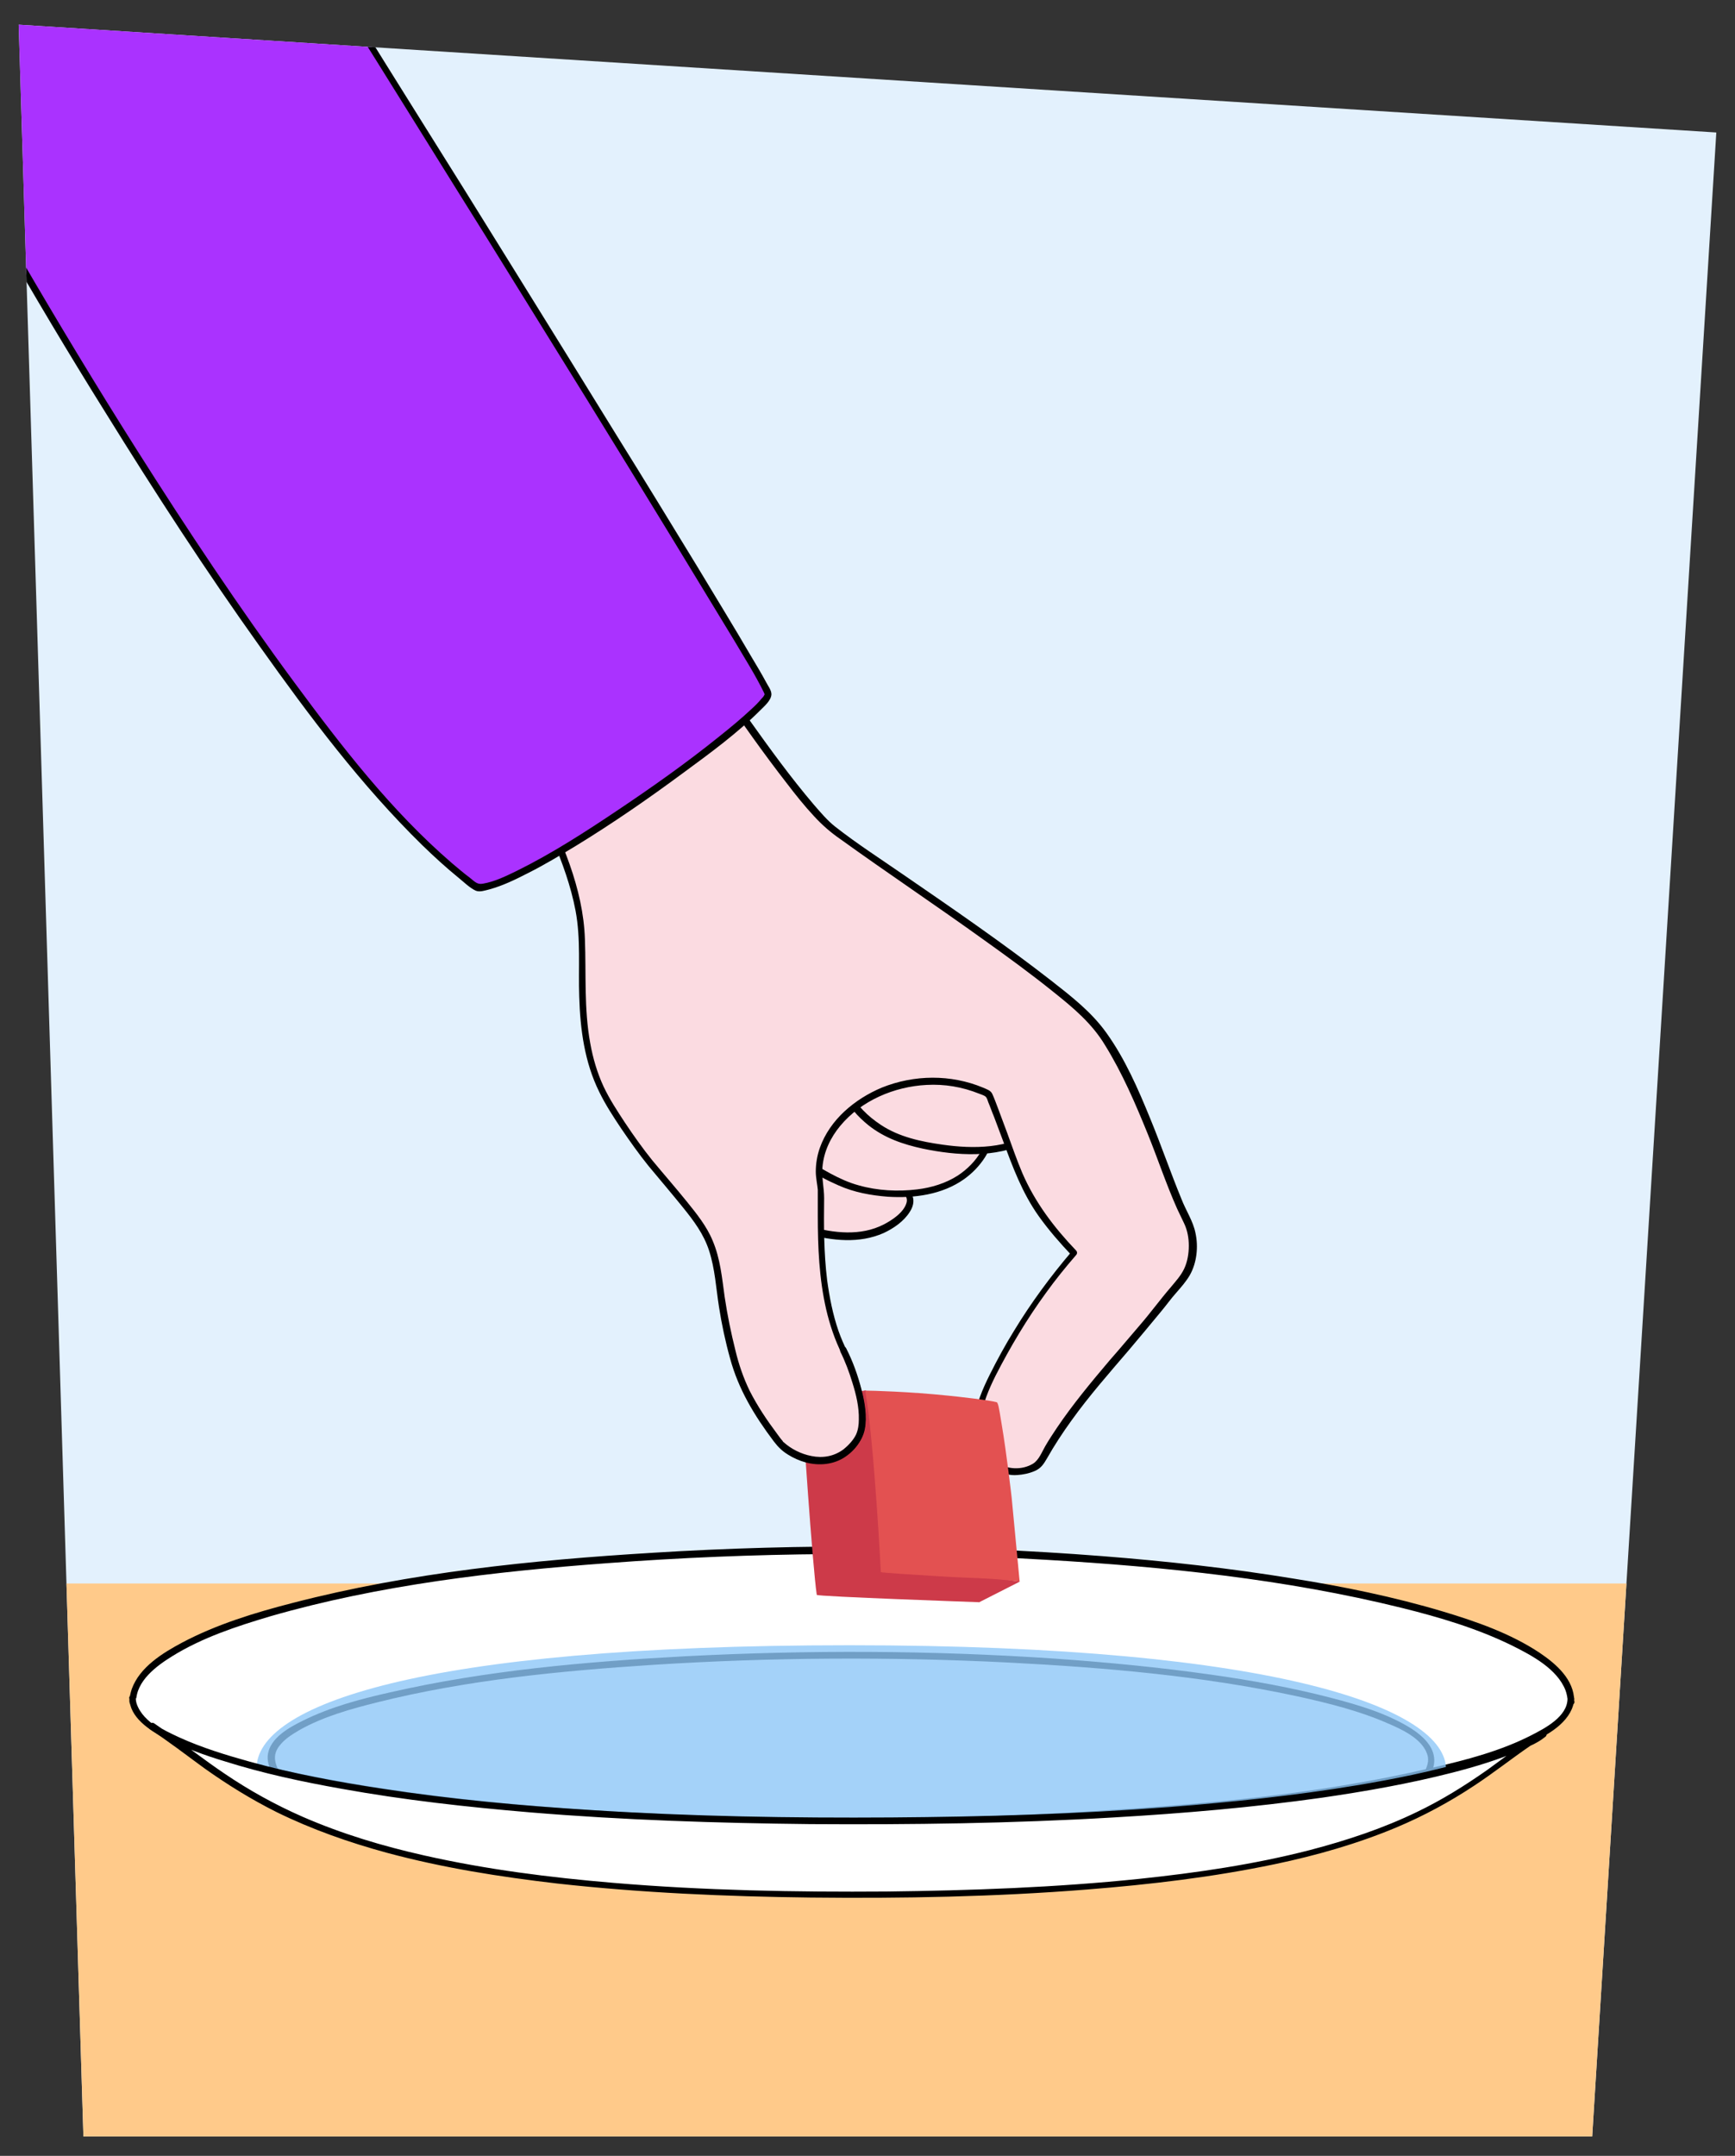 <?xml version="1.0" encoding="UTF-8"?>
<svg id="Laag_1" xmlns="http://www.w3.org/2000/svg" xmlns:xlink="http://www.w3.org/1999/xlink" version="1.1" viewBox="0 0 520 646">
  <rect x="0" y="0" width="520" height="646" fill="#333333" stroke="none"/>
  <!-- Generator: Adobe Illustrator 29.0.1, SVG Export Plug-In . SVG Version: 2.1.0 Build 192)  -->
  <defs>
    <style>
      .st0 {
        fill: none;
      }

      .st1 {
        fill: #e34051;
      }

      .st2 {
        fill: #fbdbe1;
      }

      .st3 {
        fill: #e3f1fd;
      }

      .st4 {
        fill: #ffca8a;
      }

      .st5, .st6, .st7 {
        isolation: isolate;
      }

      .st8 {
        fill: #e35151;
      }

      .st9 {
        fill: #fff;
      }

      .st6 {
        fill: #8dc7f7;
        opacity: .8;
      }

      .st7 {
        mix-blend-mode: multiply;
        opacity: .1;
      }

      .st10 {
        fill: #aa32ff;
      }

      .st11 {
        clip-path: url(#clippath);
      }
    </style>
    <clipPath id="clippath">
      <polygon class="st0" points="25 640.2 5.6 7.4 514.4 39.7 477.2 640.2 25 640.2 25 640.2"/>
    </clipPath>
  </defs>
  <g class="st5">
    <g id="Achtergrondvlakken">
      <g id="Achtergrond_3">
        <path id="Path_17571-3" class="st3" d="M25,640.2L5.6,7.4l508.8,32.3-37.2,600.5H25Z"/>
        <g class="st11">
          <g>
            <rect class="st4" x="-79.9" y="474.5" width="798.1" height="181"/>
            <g>
              <g>
                <ellipse class="st9" cx="255.3" cy="508.9" rx="215.5" ry="36.9"/>
                <path class="st9" d="M65.3,526.4c29.2,18.1,103.2,29.7,189.9,29.7s160.7-11.6,189.9-29.7H65.3Z"/>
                <path class="st9" d="M470.8,509.8c0-25-96.5-45.2-215.5-45.2s-215.5,20.2-215.5,45.2h431Z"/>
                <path d="M471.8,509.7c0-6.4-5.4-11.1-10.3-14.4-8.7-5.8-19-9.4-29-12.4-14.7-4.4-29.9-7.5-45-9.9-18.9-3.1-38-5.2-57.1-6.7-44.8-3.5-90-3.8-134.9-1-36.1,2.2-72.6,5.9-107.7,15-11.3,2.9-22.8,6.4-33.2,11.9-5.8,3.1-12.7,7.3-15.1,13.9-.4,1.2-.7,2.5-.7,3.8s2,1.3,2,0c0-6.2,6.1-10.7,10.8-13.6,9-5.6,19.4-9,29.5-12,32.7-9.4,67.1-13.4,101-15.9,43.7-3.3,87.7-3.6,131.5-1,35.7,2.1,71.7,5.8,106.5,14.4,11.3,2.8,22.8,6.2,33.3,11.4,5.8,2.9,13.3,6.9,15.8,13.3.4,1.1.6,2.2.7,3.4,0,1.3,2,1.3,2,0h0Z"/>
                <g>
                  <path class="st9" d="M39.8,508.9c0,20.4,97.2,36.9,215.5,36.9s215.5-16.5,215.5-36.9"/>
                  <path d="M38.8,508.9c0,5.7,6,9.5,10.4,11.9,9,4.9,19.3,7.7,29.2,10.2,33.2,8.1,67.8,11.3,101.9,13.5,44.8,2.9,89.8,3.1,134.6.9,36-1.8,72.3-4.8,107.6-12.2,11.3-2.4,22.7-5.2,33.4-9.7,5.4-2.3,12.7-5.6,15.2-11.4.4-1,.7-2,.7-3.1,0-1.3-2-1.3-2,0,0,5.4-6.8,8.9-10.9,11-9.2,4.7-19.5,7.4-29.6,9.7-33.1,7.8-67.4,10.9-101.3,13-43.5,2.7-87.2,2.9-130.8.8-35.6-1.7-71.4-4.7-106.4-11.8-11.4-2.3-22.8-5-33.6-9.3-5.4-2.2-13.1-5.2-15.8-10.8-.4-.8-.7-1.7-.7-2.7,0-1.3-2-1.3-2,0h0Z"/>
                </g>
                <path d="M83.3,530.1c-1.2-2.5-1.3-4.7.4-6.9,1.5-2,3.7-3.4,5.9-4.7,7.2-4.1,15.5-6.4,23.5-8.4,26.8-6.7,54.7-9.4,82.2-11.2,35.7-2.3,71.6-2.5,107.3-.7,28.8,1.5,57.9,4,86.2,10.1,9.1,2,18.4,4.3,26.9,8,4.2,1.8,10.3,4.5,12,9.2.6,1.6.3,3.1-.4,4.7-.5,1.2,1.4,1.7,1.9.5,2.4-5.9-2.1-10.2-6.8-13.1-7.1-4.3-15.3-6.7-23.3-8.8-11.9-3.1-24.1-5.3-36.2-7-15.5-2.2-31.2-3.7-46.9-4.8-36.8-2.5-73.8-2.6-110.6-.7-29.6,1.6-59.5,4.2-88.4,10.8-8.9,2-18,4.4-26.2,8.5-4.1,2-9.7,5.1-10.5,10-.3,1.9.3,3.8,1.1,5.5.6,1.2,2.3.1,1.7-1h0Z"/>
              </g>
              <path class="st6" d="M77,530.1c35.3,13.6,105.2,22.9,185.7,22.9s130.9-6.9,169.2-17.5c1-1.7,1.5-3.3,1.5-5.1.4-18.1-49.4-37.4-178.8-37.4s-178.1,18.2-177.7,37.1h0Z"/>
              <g>
                <path class="st9" d="M45.2,517.1c27.9,18,48.3,50.4,209.6,50.4s179.3-30.1,207.2-48.1c0,0-31.9,26-206.8,26s-210-28.3-210-28.3h0Z"/>
                <path d="M44.7,518c5.7,3.7,11.1,7.9,16.6,11.9,6.9,4.9,14,9.3,21.6,13.1,10.6,5.2,21.7,9.1,33.1,12.2,16.7,4.5,33.8,7.2,51,9.2,25.2,2.8,50.6,3.9,75.9,4.2,27.6.3,55.3-.2,82.9-2.4,18.9-1.5,37.7-3.7,56.3-7.6,12.4-2.6,24.7-6.1,36.4-11,8.1-3.4,15.9-7.6,23.3-12.5,5.8-3.8,11.2-8.1,16.9-12,1.3-.9,2.6-1.8,4-2.7l-1.2-1.6c.4-.3-.6.4-.8.6-1.1.7-2.3,1.3-3.5,1.9-5.3,2.6-11,4.5-16.7,6.2-11.1,3.3-22.6,5.6-34,7.5-18.6,3.1-37.3,5-56.1,6.5-27.7,2.1-55.5,2.9-83.2,3.1-30,.2-60-.3-89.9-2.2-21-1.3-41.9-3.2-62.7-6.4-13.3-2-26.7-4.5-39.7-8.1-7.2-2-14.4-4.2-21.2-7.3-2.6-1.2-5.1-2.4-7.5-4-.2-.1-.3-.2,0,0-1-.8-2.4.6-1.4,1.4,1.5,1.2,3.3,2.1,5,3,5.6,2.8,11.6,5,17.6,6.8,11.4,3.6,23.1,6.1,34.9,8.2,18.8,3.4,37.8,5.5,56.8,7.1,27.8,2.3,55.8,3.2,83.7,3.5,30.3.2,60.7-.2,91-2,20.8-1.2,41.7-3,62.3-5.9,13.1-1.9,26.2-4.2,39.1-7.5,7-1.8,14-3.9,20.6-6.8,2.3-1,5-2.1,7-3.7.1-.1.3-.2.4-.3.9-.7-.3-2.2-1.2-1.6-5.6,3.6-10.9,7.7-16.3,11.6-6.7,4.7-13.6,9-20.9,12.5-10.3,5-21.2,8.6-32.3,11.5-16.7,4.3-33.9,6.8-51,8.6-25.1,2.6-50.5,3.5-75.8,3.8-27.3.2-54.7-.3-81.9-2.6-19-1.6-38-4-56.6-8.2-12.5-2.8-24.8-6.5-36.5-11.6-8.2-3.6-16-7.9-23.5-13-5.8-3.9-11.4-8.3-17.1-12.3-1.3-.9-2.6-1.8-3.9-2.7-1.1-.7-2.1,1-1,1.7h0Z"/>
              </g>
            </g>
            <g>
              <g>
                <path class="st1" d="M293.3,480.2l12.4-6.3c-10.2-1.1-24.1-5.4-34.4-5.3-.7,0-1.6.9-2.2.7-1.7-.7-1.9-2.5-2-4.4-1-15.4-4.9-33.1-7.6-48.3-11.4,1.9-19,7.1-19,7.1,0,0,3,45.6,4.3,54.2,0,.5,48.6,2.2,48.6,2.2h0Z"/>
                <path class="st7" d="M293.3,480.2l12.4-6.3c-10.2-1.1-24.1-5.4-34.4-5.3-.7,0-1.6.9-2.2.7-1.7-.7-1.9-2.5-2-4.4-1-15.4-4.9-33.1-7.6-48.3-11.4,1.9-19,7.1-19,7.1,0,0,3,45.6,4.3,54.2,0,.5,48.6,2.2,48.6,2.2h0Z"/>
                <g>
                  <g>
                    <g>
                      <path class="st2" d="M242.2,368.9c4.9,1.3,10.1,2.2,15.2,1.6,5.1-.6,10.1-2.8,13.6-6.7,1.1-1.3,2.1-3,1.6-4.7-.3-1-1-1.9-1.9-2.5-2.5-2.2-5.5-3.7-8.4-5.1-5.3-2.5-10.7-4.6-16.3-6.2-2.2-.6-4.4-1.2-6.6-.7-2.6.6-4.7,2.7-6.3,4.9-.5.7-1,1.5-1.1,2.4,0,.8.2,1.5.5,2.3,1.2,3,2.9,5.8,5,8.2,1.5,1.7,3.2,3.3,3.6,5.6l1,1h0Z"/>
                      <path d="M242,369.8c7.5,2,15.5,2.9,22.8-.3,3-1.4,6.1-3.5,7.9-6.4.9-1.4,1.4-3.1.8-4.7s-1.9-2.6-3.2-3.6c-3.1-2.4-6.7-4-10.2-5.6-3.8-1.6-7.6-3.1-11.5-4.4-3.5-1.1-7.3-2.5-10.9-.9-1.6.7-2.9,1.8-4,3.1-1,1.1-2.2,2.5-2.5,4-.4,1.9.7,4,1.6,5.7.9,1.8,2.1,3.5,3.3,5.1,1.2,1.5,2.7,2.8,3.6,4.4.4.7.4,1.6.9,2.1.3.3.7.6,1,.9.9.9,2.4-.5,1.4-1.4-.2-.2-.6-.5-.8-.7,0,0-.2-.1-.2-.2.2.4,0-.7,0-.7-.5-1.3-1.4-2.5-2.3-3.5-2.1-2.3-3.9-4.7-5.3-7.5-.8-1.6-1.7-3.3-.7-5,.8-1.2,1.8-2.4,2.9-3.4,2.9-2.5,6.1-2,9.5-.9,6.6,2,13.2,4.5,19.3,7.8,1.4.8,2.8,1.6,4.1,2.7s2.7,2.2,2.2,4c-.8,2.9-4.3,5.2-6.8,6.5-7,3.6-15.1,2.6-22.3.6-1.2-.3-1.8,1.6-.5,1.9h0Z"/>
                    </g>
                    <g>
                      <path class="st2" d="M243.3,349.5c1,.9,8.8,6,16,7.3,22,3.9,33.1-4.5,36.9-14.3l1.7-4.6-15.2-23-19-15.8-35,7.1-2.6,34,6.4,18,10.6-8.8h0Z"/>
                      <path d="M242.6,350.2c2.5,2.2,5.8,3.7,8.7,5,4.7,2.1,9.7,3,14.8,3.4,7.9.5,16.3-.6,22.9-5.3,2.5-1.8,4.6-4,6.2-6.5,1.4-2.2,2.2-4.6,3.1-6.9.3-.7.9-1.6.5-2.4-.2-.4-.5-.8-.8-1.2l-3.9-5.8c-3.1-4.7-6.2-9.4-9.3-14.1-.5-.7-.9-1.6-1.5-2.2-1.3-1.2-2.8-2.3-4.1-3.5-4.3-3.6-8.6-7.2-13-10.8-.8-.6-1.7-1.8-2.8-1.7-1.3.2-2.5.5-3.8.8-10.1,2-20.2,4.1-30.3,6.2-.3,0-.5.1-.8.2-.4,0-.7.5-.7,1-.6,7.5-1.1,15.1-1.7,22.6-.3,3.6-.5,7.2-.8,10.8,0,.6,0,1,.2,1.6l1.9,5.3c1.4,4,2.9,8,4.3,12,.3.8,1.1.9,1.7.4,3.6-2.9,7.1-5.9,10.6-8.8,1-.8-.4-2.2-1.4-1.4-3.6,2.9-7.1,5.9-10.6,8.8l1.7.4c-1.2-3.4-2.4-6.7-3.6-10.1l-2.2-6.3c-.2-.5-.3-1-.5-1.5-.1-.4,0,.3,0-.2.2-1.1.2-2.2.2-3.3l.5-6.1c.4-5,.8-10,1.1-15.1.2-3.1.5-6.2.7-9.3l-.7,1c10.2-2.1,20.5-4.2,30.7-6.2,1.4-.3,2.9-.6,4.3-.9l-1-.3c5.8,4.8,11.6,9.7,17.4,14.5.4.4.9.7,1.3,1.1,0,0,.2.1.2.2.1.1-.2-.3,0-.1.7.9,1.2,1.8,1.8,2.7,2.5,3.9,5.1,7.7,7.6,11.6,1.9,2.9,3.8,5.8,5.7,8.6v-.8c-1,2.5-1.8,5-3.1,7.3-1.7,3-4.2,5.5-7.1,7.4-3.6,2.3-7.9,3.6-12.1,4.1-5.7.7-11.9.4-17.5-1.2-3-.8-5.8-2.1-8.6-3.6-1.6-.9-3.4-1.8-4.7-2.9-1-.8-2.4.6-1.4,1.4h0Z"/>
                    </g>
                    <g>
                      <path class="st2" d="M253.7,327.3c1.4,4,7.9,11.7,17.6,14.5,22,6.2,40.7,2.5,45.1-10.1,0,0,5.8-15.5,5.2-15.7s-9-18.9-9-18.9l-40.6-6-33.6,14.6.8,24.1,14.4-2.5h0Z"/>
                      <path d="M252.7,327.6c1.4,3.8,4.5,7.1,7.6,9.6,4.8,3.8,10.3,5.7,16.3,7,10.1,2.1,21.8,2.9,31.3-1.9,3.6-1.8,6.7-4.6,8.5-8.2s1.8-4.6,2.7-7c1.1-3.2,2.4-6.4,3.3-9.6.1-.4.3-.9.3-1.3,0-.2,0-.3,0-.5,0-.1-.6-1-.3-.5.2.3-.2-.3-.3-.5-.3-.5-.5-1-.7-1.4-1.5-3.1-3-6.3-4.4-9.4-.7-1.5-1.4-3.1-2.1-4.6-.4-.8-.7-1.8-1.2-2.6-.5-.9-2-.8-3-1l-8-1.2c-7.2-1.1-14.3-2.1-21.5-3.2l-7.3-1.1c-1-.1-1.7-.3-2.6,0-10.8,4.6-21.5,9.3-32.2,14l-1,.4c-.3.1-.5.5-.5.9.2,7,.5,14,.7,21.1,0,1,0,2,.1,3,0,.7.6,1.1,1.3,1,4.8-.8,9.6-1.6,14.4-2.5,1.3-.2.7-2.1-.5-1.9-4.8.8-9.6,1.6-14.4,2.5l1.3,1c-.2-7-.5-14-.7-21.1,0-1,0-2-.1-3l-.5.9c9.8-4.3,19.6-8.5,29.4-12.8,1.4-.6,2.8-1.2,4.2-1.8h-.8c11.9,1.9,23.7,3.6,35.6,5.3,1.7.2,3.3.5,5,.7l-.6-.5c2.2,4.9,4.4,9.8,6.7,14.6.5,1.1,1.1,2.2,1.6,3.4.1.3.3.6.5.8,0,.1.2.2.3.3,0,0,.1.2.2.2l-.5-.8h0c0,.1.1-.1,0,.1,0,0,0,.1,0,.2,0,.2-.1.4-.1.6-.2.6-.4,1.3-.6,1.9-.5,1.6-1.1,3.2-1.6,4.8-1.9,5.5-3.4,11.5-8.3,15.1-7.7,5.7-18.6,5.7-27.7,4.4-6.4-.9-13.1-2.3-18.6-6-3.6-2.4-7.5-5.9-9-10.1-.4-1.2-2.4-.7-1.9.5h0Z"/>
                    </g>
                    <g>
                      <path class="st2" d="M189.6,160.8c1.3,9.3,48.2,79.2,60,87.8,20.5,14.8,50.5,34.4,70,50.5,7.4,6.1,10.4,9.5,15,17.9,10.5,19.3,15.4,38.1,20.9,48.6,2.2,4.2,2.3,9.5.7,14-1.2,3.4-4,5.9-6.1,8.7-15.1,19.4-27.6,30.6-38.1,49.4-1.3,2.3-4.5,2.8-7,3.2-6,.8-11.3-5.1-12.1-11.1-.8-6,1.7-12,4.4-17.4,6.6-13.3,14.9-25.7,24.6-37-16.8-17.5-16.3-25.1-25.6-47.6-21.9-10.9-47.9,2.5-50.6,20.2-.4,2.6-.5,5.2.2,7.7.6,2.1-2.2,31.1,6.8,48.8,3.2,6.3,8.2,20.8,4.3,26.6-7.1,10.6-18.4,5.8-22.9,1.7-12.2-15.9-13.7-21.8-17.2-39.8-1.4-7.1-1.3-16.6-5.7-24.1-4.2-7.2-15.9-19.4-20.6-26.3-9.5-13.8-14.9-20.5-15.9-42.3-.3-5.8,0-10.6-.4-20.9-1.4-36.6-57.9-112.3-71.1-130.8"/>
                      <path d="M188.7,161.1c.3,2.2,1.6,4.4,2.6,6.4,1.8,3.6,3.9,7.2,6,10.7,5.8,9.7,12,19.2,18.4,28.6s13.1,18.9,20.1,27.9c2.6,3.4,5.3,6.8,8.2,9.9,2.4,2.6,4.9,4.8,7.8,6.8,14.3,10.3,29,20.1,43.3,30.4,7,5,14,10.1,20.7,15.5,5.9,4.7,11.5,9.4,15.4,15.9,5.2,8.4,9.1,17.5,12.8,26.6,3,7.4,5.5,15,8.8,22.4.7,1.5,1.4,2.9,2.1,4.4,1,2.1,1.4,4.4,1.4,6.7s-.4,4.8-1.4,6.9-2.5,3.7-3.9,5.4c-3.2,3.7-6.1,7.7-9.3,11.4s-6,7.1-9.1,10.6c-5.5,6.5-11,13.1-15.8,20.2-1.2,1.8-2.4,3.6-3.5,5.5-1,1.7-1.9,4.2-3.7,5.3-3.3,2-7.9,1.8-11-.5-8.6-6.5-4.1-18.1-.2-25.9,4.4-8.6,9.4-17,15.1-24.8,2.8-3.9,5.8-7.6,9-11.3.4-.4.4-1,0-1.4-6.6-6.9-12.3-14.4-16.1-23.2-1.7-4-3.1-8.1-4.6-12.2-.9-2.5-1.9-5-2.8-7.5-.5-1.3-1-2.7-1.6-4-.5-1.1-1.7-1.4-2.8-1.9-9.6-4-20.6-3.9-30.3,0-8.1,3.4-15.6,9.6-18.6,18.1-.8,2.3-1.2,4.7-1.2,7.1,0,1.8.5,4.1.6,5.4,0,2.6,0,5.2,0,7.8,0,9.4.4,18.8,2.5,28,1.1,4.7,2.6,9.2,4.8,13.6s3.6,8.8,4.5,13.5c.9,4.6,1.4,9.3-1.8,13s-7.6,5-12.3,4c-1.9-.4-3.6-1.2-5.2-2.1-2.1-1.2-3.4-2.8-4.8-4.8-3-4-5.8-8.2-8.1-12.7-1.9-3.9-3.3-8-4.3-12.2-1.3-5.2-2.4-10.5-3.2-15.9-.8-5.7-1.3-11.5-3.6-16.9-1.8-4.4-4.9-8.2-7.8-11.8-3.4-4.2-6.9-8.2-10.3-12.3-2.9-3.6-5.6-7.4-8.2-11.3-2.3-3.5-4.6-7-6.4-10.8-1.9-4.1-3.2-8.5-4-13-1.9-10.3-1.2-20.8-1.6-31.2-.5-15.2-7-29.8-13.8-43.3-8.3-16.6-18.2-32.5-28.4-48.1-8.2-12.4-16.8-24.5-25.4-36.5-1.2-1.7-2.5-3.5-3.7-5.2-.7-1-2.5,0-1.7,1,7.4,10.4,14.9,20.8,22.1,31.3,10.4,15.2,20.4,30.7,29.3,46.9,4.3,7.8,8.4,15.8,11.9,24,2.9,6.9,5.5,14,6.9,21.4,1.6,8.5.8,17.2,1.1,25.8.3,9.8,1.6,19.6,6,28.5,1.9,3.9,4.2,7.4,6.6,11,2.6,3.8,5.2,7.5,8.1,11.1,3.4,4.1,6.9,8.2,10.3,12.4s6.3,8.1,7.9,13c1.8,5.5,2.1,11.3,3,17,.8,5.1,1.9,10.3,3.3,15.3,2.5,9.3,7.3,17.2,13.1,24.9,1.3,1.7,2.5,2.9,4.3,4,1.6,1,3.4,1.8,5.2,2.3,4.1,1.1,8.5.7,12-1.7,3.8-2.6,5.9-6.4,6-11,0-4.8-1.3-9.7-2.9-14.3-1.5-4.2-3.7-8.1-5.2-12.4-1.7-4.9-2.7-10.1-3.4-15.2-1-8.2-1-16.4-.9-24.6,0-3.1-.8-6.2-.5-9.3.4-4.6,2.4-8.8,5.3-12.3,6.3-7.6,16.2-11.8,25.9-12.3,5.4-.3,10.7.6,15.7,2.6.5.2,1.5.5,2,.9.4.4.6,1.1.8,1.7.6,1.4,1.1,2.9,1.7,4.3.9,2.4,1.8,4.8,2.7,7.2,2.9,7.9,5.8,15.7,10.7,22.6,3,4.2,6.4,8.1,10,11.9v-1.4c-6.4,7.5-12.3,15.5-17.4,23.9-2.6,4.2-5,8.6-7.2,13s-4.2,9-4.7,13.9c-.4,4.2.6,8.3,3.2,11.6,2.3,2.9,5.8,5,9.6,4.7,1.8-.1,3.7-.5,5.3-1.2,1.9-.8,2.7-2.1,3.7-3.8,2.2-3.9,4.7-7.7,7.3-11.3,5.3-7.4,11.3-14.2,17.2-21.1,3.2-3.8,6.4-7.6,9.6-11.5,1.6-1.9,3-3.9,4.7-5.8,1.4-1.6,2.9-3.3,4-5.2,2.1-3.7,2.6-8.5,1.7-12.6-.7-3.6-2.9-6.8-4.2-10.2-3.3-8-6.1-16.2-9.4-24.2-3.6-8.8-7.5-17.8-13.1-25.6-4.5-6.3-10.6-11-16.6-15.7-14.4-11.2-29.4-21.5-44.4-31.8-6.8-4.7-13.8-9.2-20.3-14.3-2.3-1.8-4.4-4.3-6.4-6.6-6.9-8.1-13.2-16.8-19.4-25.5-7-10-13.8-20.1-20.3-30.5-2.7-4.2-5.3-8.5-7.8-12.9-1.7-2.9-3.4-5.9-4.6-9-.3-.8-.7-1.7-.8-2.5-.2-1.3-2.1-.7-1.9.5h0Z"/>
                    </g>
                  </g>
                  <g>
                    <path class="st2" d="M252.7,404.4c3.2,6.3,8.2,20.8,4.3,26.6-7.1,10.6-18.4,5.8-22.9,1.7"/>
                    <path d="M251.8,404.9c1.5,3,2.7,6.2,3.7,9.5,1.1,3.5,2,7.3,1.9,11,0,1.5-.2,3-.8,4.4-.8,1.7-2.3,3.3-3.8,4.5-2.8,2.1-6.2,2.7-9.6,2-3.1-.6-6.1-2.1-8.4-4.2-1-.9-2.4.6-1.4,1.4,5,4.4,12.7,6.7,18.8,3.5,3.3-1.8,6.3-5,7-8.8s0-8-1-11.8c-1.1-4.3-2.6-8.5-4.6-12.4-.6-1.1-2.3-.1-1.7,1h0Z"/>
                  </g>
                  <path class="st8" d="M305.6,473.9l-2.4-25.2s-1.5-13.2-3-22c-.9-5.5-1-5.9-1.4-6.5-2.5-.7-11.7-1.7-14.7-2-11.5-1.2-22.9-1.5-24.8-1.5,2.7,15.2,4.7,54.4,4.7,54.4.6.2,10.5.8,16.9,1.2,10.8.7,14.5.4,24.7,1.6Z"/>
                </g>
              </g>
              <g>
                <path class="st10" d="M230.2,208c0,5.7-71.8,58-87.1,58C88.8,228.6-6.2,57.7-6.2,57.7L6-154.2S230.2,202.3,230.2,208Z"/>
                <path d="M229.2,208c0,0,0,0-.2.4-.2.4-.5.7-.8,1-.9,1.1-1.9,2.1-2.9,3-3.2,3-6.6,5.8-10,8.5-9.7,7.8-19.9,15-30.2,21.9-9.7,6.5-19.6,12.9-30.1,18.1-3.3,1.6-6.7,3.3-10.3,3.9-1.7.3-2.4-.6-3.9-1.8-1.9-1.4-3.6-2.9-5.4-4.4-18.1-15.6-33-34.9-47.1-54-16.7-22.6-32.3-46.1-47.3-69.8-12.1-19.1-23.8-38.5-35.2-58.1-3.1-5.3-6.2-10.7-9.2-16-.6-1-1.1-2.4-1.8-3.3-.3-.4,0-.4,0,.2,0-.2,0-.5,0-.8.4-3.9.5-8,.7-11.9.4-7.8.9-15.6,1.3-23.4C-1.9-.8-.6-23,.7-45.3c1.3-22.3,2.6-45.2,3.9-67.7.8-13.1,1.5-26.2,2.3-39.2,0-.6,0-1.2.1-1.9l-1.9.5c2,3.2,4,6.4,6,9.6,5.4,8.6,10.9,17.3,16.3,25.9,8,12.8,16,25.6,24.1,38.3,9.8,15.7,19.7,31.3,29.5,47C91.6-15.7,102.3,1.4,113,18.5c10.7,17.1,21.7,34.9,32.6,52.3,10.1,16.3,20.2,32.6,30.3,48.9,8.6,13.9,17.1,27.8,25.6,41.7,6.2,10.2,12.4,20.4,18.6,30.6,3,5.1,6.2,10.1,8.8,15.4.2.4.3.8.3.6,0,1.3,2,1.3,2,0,0-1.2-1.1-2.6-1.6-3.6-1.4-2.6-2.9-5.1-4.4-7.6-5.3-9.1-10.8-18-16.2-27-8-13.1-16-26.2-24.1-39.2-9.8-15.9-19.6-31.7-29.4-47.5-10.7-17.3-21.5-34.6-32.3-51.8S101.5-3.7,90.6-21.1c-10.1-16.2-20.3-32.4-30.4-48.6-8.6-13.7-17.1-27.3-25.7-41-6.2-9.8-12.3-19.6-18.5-29.5-2.9-4.6-5.8-9.3-8.8-14-.1-.2-.2-.4-.4-.6-.5-.9-1.8-.5-1.9.5-.6,9.6-1.1,19.1-1.7,28.7C2.1-103.9.9-82.4-.4-60.8-1.8-37.3-3.1-13.9-4.5,9.6c-.8,14.8-1.7,29.5-2.6,44.3,0,1.7-.5,3.4.3,4.9,2.1,3.8,4.3,7.6,6.5,11.4,10.3,18,20.9,35.8,31.9,53.4,14.8,23.9,30.1,47.5,46.4,70.3,14.8,20.8,30.3,41.5,48.6,59.4,3.5,3.4,7,6.6,10.8,9.7,1.5,1.2,3.4,3.1,5.2,3.9,1.2.5,2.9-.1,4.1-.4,4-1.1,7.7-2.9,11.4-4.8,5-2.5,9.8-5.4,14.6-8.3,11.1-6.8,21.8-14.2,32.2-21.9,7.9-5.8,16.1-11.8,23-18.7,1.2-1.2,3.2-2.9,3.3-4.7,0-1.3-1.9-1.3-2,0h0Z"/>
              </g>
            </g>
          </g>
        </g>
      </g>
    </g>
  </g>
</svg>